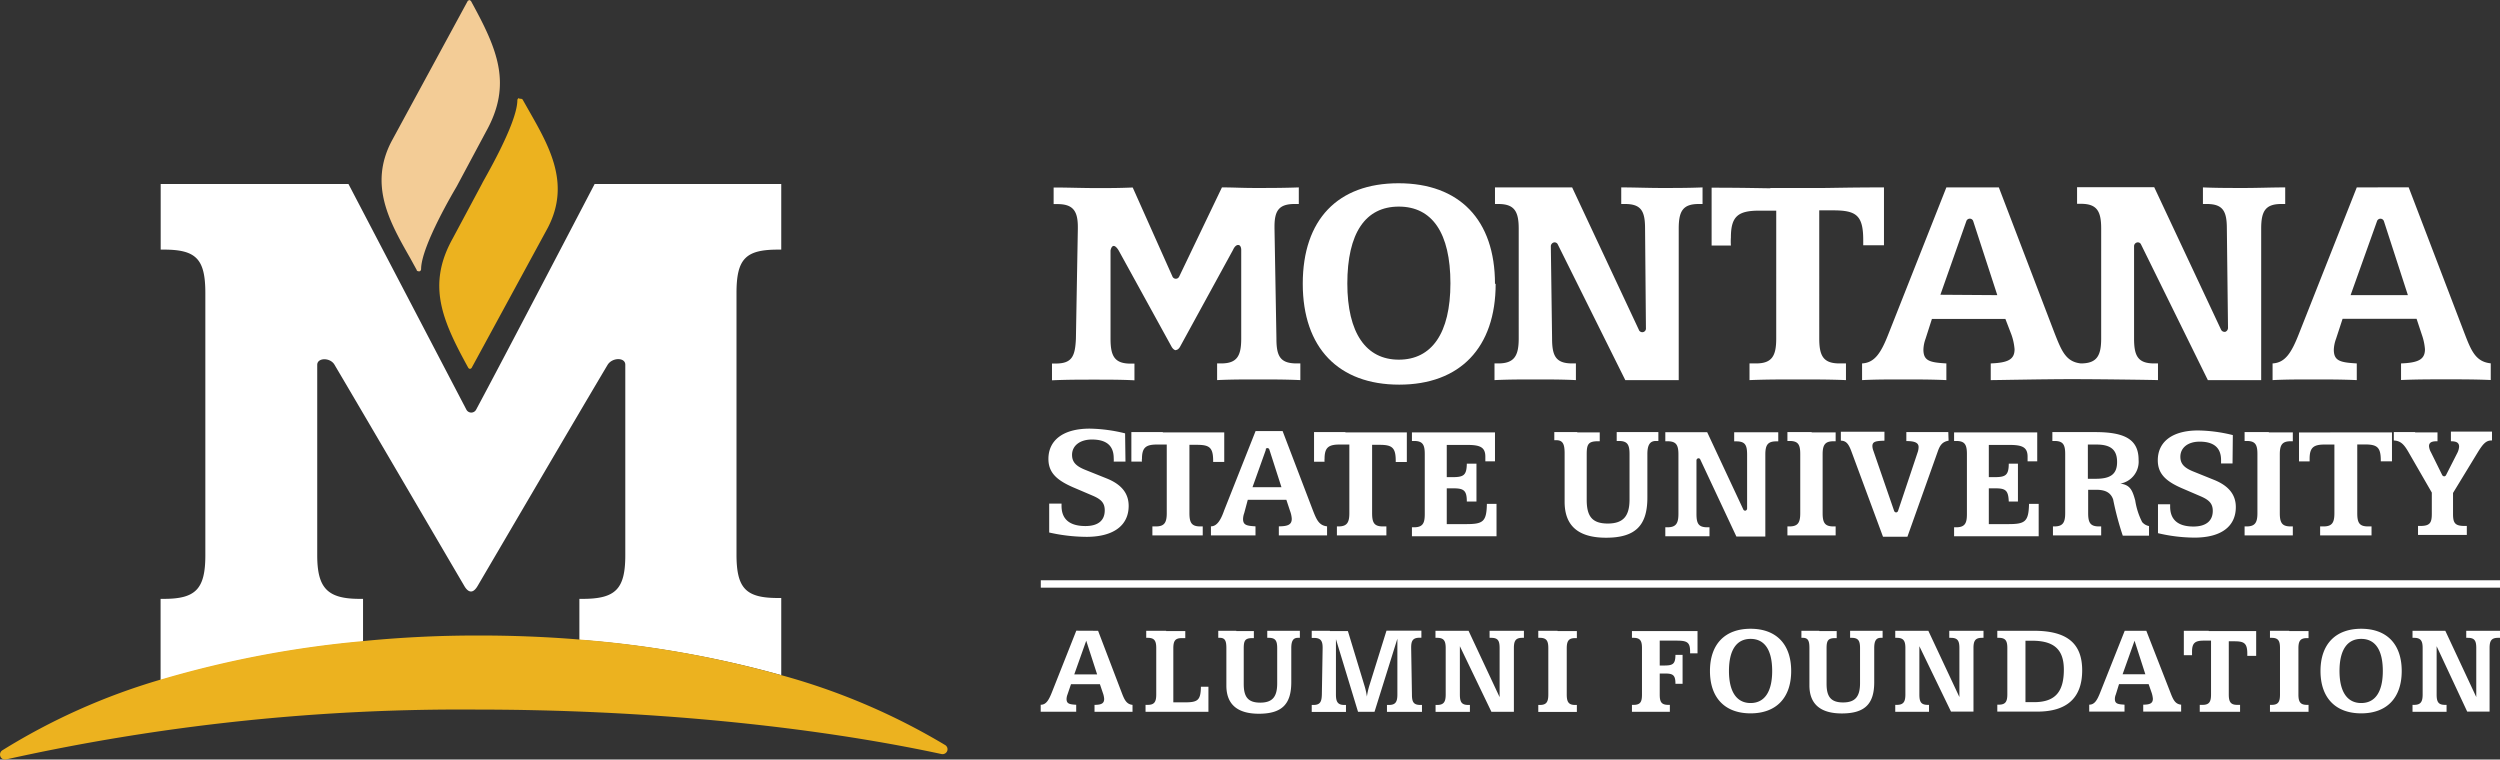 <svg data-name="Layer 1" xmlns="http://www.w3.org/2000/svg" viewBox="0 0 259.2 78.75"><rect x="0" y="0" width="259.2" height="78.75" fill="#333333" stroke="none"/><path d="M37.64 66.51v-4.42h-.35c-3.33 0-4.4-1.1-4.4-4.52V37.83c0-.77 1.37-.78 1.8 0 3.43 5.8 11.73 20 13.39 22.82.12.21.71 1.35 1.44.1 1.57-2.67 10-17.08 13.48-22.93.49-.78 1.84-.78 1.83 0v19.75c0 3.5-1 4.52-4.42 4.52h-.34v4.25A108.46 108.46 0 0 1 81 70v-8h-.34c-3.34 0-4.3-1-4.3-4.52V30.4c0-3.55.92-4.52 4.3-4.52H81v-6.8H61.65S52 37.58 49.36 42.48a.57.57 0 0 1-1 0l-12.23-23.4H16.66v6.8H17c3.37 0 4.29 1 4.29 4.52v27.17c0 3.5-1 4.52-4.29 4.52h-.35v8.45a108 108 0 0 1 20.93-4z" fill="#fff"/><path d="M98 77.25A67.9 67.9 0 0 0 81 70a108.47 108.47 0 0 0-21-3.7c-3.48-.28-7-.42-10.66-.41-4 0-8 .21-11.82.59a108 108 0 0 0-20.93 4A66.38 66.38 0 0 0 .23 77.8a.53.53 0 0 0-.19.63.51.51 0 0 0 .58.31 217.24 217.24 0 0 1 48.89-5.17c17.19 0 34.27 1.64 48.11 4.61a.52.52 0 0 0 .59-.33.51.51 0 0 0-.21-.6M54 10.43zm-.2-.26a.25.25 0 0 0-.16.21c0 2.47-3.64 8.53-3.64 8.62l-3.06 5.72c-2.7 4.84-1.11 8.47 1.63 13.45l.16.09.16-.1 7.91-14.55c2.37-4.55.17-8.39-1.94-12.1l-.68-1.2a.31.31 0 0 0-.29-.06" fill="#ecb21f"/><path d="M48.66 0l-.16.09-7.91 14.57c-2.37 4.55-.18 8.38 1.94 12.1l.68 1.24v.05a.32.32 0 0 0 .21.08h.08a.24.24 0 0 0 .16-.22c0-2.44 3.65-8.5 3.68-8.56l3.06-5.72C53.15 8.7 51.56 5.08 48.82.09zm-5.32 27.81z" fill="#f3cc96"/><path d="M139.69 29.37c0 5.18 1.95 7.92 5.34 7.92s5.35-2.71 5.35-7.92-1.89-7.95-5.35-7.95-5.34 2.73-5.34 8m15.38 0c0 6.65-3.72 10.46-10 10.46s-10-3.81-10-10.46S138.7 19 145 19s10 3.78 10 10.43" fill="#fff"/><path d="M163 19.43l6.91 14.75a.38.38 0 0 0 .74-.15l-.09-10.33c0-1.8-.39-2.55-2.08-2.55h-.39v-1.72c1.39 0 2.77.06 4.17.06s2.83 0 4.26-.06v1.72h-.39c-1.66 0-2.08.75-2.08 2.55v15.71h-5.54l-7-14.07a.36.36 0 0 0-.42-.2.42.42 0 0 0-.3.37l.13 9.59c0 1.79.38 2.58 2.08 2.58h.39v1.73c-1.4-.07-2.8-.07-4.2-.07s-2.8 0-4.24.07v-1.73h.39c1.66 0 2.12-.79 2.12-2.58V23.7c0-1.8-.46-2.55-2.12-2.55H155v-1.72zm20.57.06h5.51c.68 0 2.77-.06 6.25-.06v6h-2.15v-.53c0-2.57-.71-3.09-3.12-3.09h-1.44V35.1c0 1.79.42 2.58 2.09 2.58h.68v1.73c-1.66-.07-3.32-.07-5-.07s-3.32 0-5 .07v-1.73h.68c1.66 0 2.09-.79 2.09-2.58V21.84h-1.76c-2.19 0-2.94.58-2.94 2.77a6 6 0 0 0 0 .85h-2v-6c3.39 0 5.42.06 6.07.06m17.65 11.04l2.69-7.63a.38.38 0 0 1 .36-.26.37.37 0 0 1 .35.25l2.5 7.68zm31.39-11.07c-1.4 0-2.77 0-4.17-.06v1.72h.39c1.69 0 2.09.75 2.09 2.55L231 34a.44.44 0 0 1-.27.4.41.41 0 0 1-.46-.24l-6.92-14.75h-8v1.72h.39c1.66 0 2.11.75 2.11 2.55V35.1c0 1.79-.45 2.58-2.11 2.58-1.56-.17-2-1.31-2.73-3.16l-5.77-15.09h-5.44l-6 15.18c-.78 2-1.44 3-2.74 3.07v1.73c1.37-.07 2.77-.07 4.24-.07s3 0 4.5.07v-1.73c-1.73-.1-2.38-.26-2.38-1.44a3.53 3.53 0 0 1 .22-1.11l.66-2.06h7.62l.63 1.64a5.9 5.9 0 0 1 .32 1.5c0 1.08-.71 1.4-2.47 1.47v1.73c.71 0 5.42-.1 8.4-.1s8.53.08 8.94.1v-1.73h-.4c-1.69 0-2.08-.79-2.08-2.58v-9.59a.4.4 0 0 1 .3-.37.36.36 0 0 1 .42.2l6.93 14.07h5.53V23.7c0-1.8.43-2.55 2.09-2.55h.4v-1.72c-1.44 0-2.84.06-4.28.06m13.8 3.44l-2.74 7.67h5.94l-2.49-7.68a.38.38 0 0 0-.49-.22.4.4 0 0 0-.22.22m3.28-3.5l5.77 15.09c.71 1.85 1.17 3 2.74 3.16v1.73c-1.54-.07-3.1-.07-4.64-.07s-3.09 0-4.66.07v-1.72c1.76-.07 2.48-.39 2.48-1.47a5.9 5.9 0 0 0-.32-1.5l-.55-1.66h-7.67l-.68 2.08a3.61 3.61 0 0 0-.23 1.12c0 1.17.65 1.33 2.38 1.43v1.73c-1.53-.07-3-.07-4.5-.07s-2.87 0-4.23.07v-1.73c1.3-.07 1.95-1.08 2.73-3.07l6-15.18zm-127.8 16.89c-.28 0-.47-.38-.47-.38L116 26s-.27-.5-.53-.5-.33.48-.33.48v9.15c0 1.79.42 2.57 2.08 2.57h.4v1.73c-1.34-.07-2.74-.07-4.18-.07s-2.86 0-4.37.07v-1.74h.4c1.69 0 2-.78 2.08-2.57l.2-11.41v-.17c0-1.66-.49-2.38-2.12-2.38h-.39v-1.72c1.47 0 2.94.06 4.43.06s2.3 0 3.77-.06l4.12 9.23a.38.38 0 0 0 .5.2.39.39 0 0 0 .2-.2l4.43-9.24c1.27 0 2 .06 3.44.06s2.93 0 4.53-.06v1.72h-.43c-1.63 0-2.09.69-2.09 2.35v.19l.2 11.41c0 1.79.36 2.58 2.09 2.58h.39v1.73c-1.5-.07-3-.07-4.4-.07s-2.83 0-4.23.07v-1.73h.42c1.66 0 2.08-.79 2.08-2.58v-9.21s0-.49-.32-.49-.52.49-.52.49l-5.47 10s-.18.4-.48.4m9.36 10.3l-1.4 3.92h3l-1.26-3.92a.21.21 0 0 0-.39 0m1.77-1.9l3.12 8.17c.39 1 .64 1.62 1.49 1.71v.94h-5v-.94c1 0 1.34-.21 1.34-.79a2.8 2.8 0 0 0-.18-.81l-.38-1.15h-4L129 53.2a2 2 0 0 0-.12.6c0 .63.35.72 1.29.77v.94h-4.62v-.94c.59 0 1-.58 1.37-1.65l3.26-8.23zm-16.29 3.17h-1.22a2 2 0 0 0 0-.35c0-1.34-.8-1.94-2.26-1.94-1.27 0-2.06.66-2.06 1.59 0 .75.42 1.17 1.36 1.55l2.22.89c1.53.61 2.29 1.54 2.29 2.85 0 2-1.53 3.21-4.38 3.21a17.93 17.93 0 0 1-3.86-.45v-3h1.28v.24c0 1.39.85 2.09 2.48 2.09 1.32 0 2-.58 2-1.63 0-.76-.37-1.14-1.23-1.51l-2.06-.88c-1.7-.74-2.55-1.53-2.55-2.94 0-1.93 1.52-3.14 4.28-3.14a16.21 16.21 0 0 1 3.67.49zm114.78.19h-1.19v-.35c0-1.31-.79-1.91-2.22-1.91-1.23 0-2 .64-2 1.57 0 .74.42 1.15 1.33 1.52l2.18.88c1.5.61 2.24 1.53 2.24 2.81 0 2-1.5 3.17-4.29 3.17a16.64 16.64 0 0 1-3.78-.46v-3H225v.24c0 1.37.82 2.07 2.42 2.07 1.29 0 2-.58 2-1.62 0-.74-.36-1.12-1.2-1.49l-2-.86c-1.68-.73-2.5-1.51-2.5-2.9 0-1.9 1.48-3.09 4.18-3.09a15.67 15.67 0 0 1 3.6.48zm-110.9-3.22h6.36v3.06h-1.15v-.11c0-1.39-.39-1.66-1.68-1.66h-.78v7.08c0 1 .23 1.38 1.12 1.38h.26v.93h-5.22v-.93h.37c.89 0 1.12-.42 1.12-1.38v-7.11h-1c-1.17 0-1.57.31-1.57 1.49a.66.66 0 0 0 0 .28h-1.1V44.8h3.25m18.95.03h6.36v3.07h-1.15v-.12c0-1.39-.39-1.66-1.68-1.66h-.77v7.08c0 1 .22 1.38 1.11 1.38h.37v.93h-5.13v-.93h.17c.89 0 1.12-.42 1.12-1.38v-7.11h-1c-1.17 0-1.57.31-1.57 1.49a1.41 1.41 0 0 0 0 .29h-1.09V44.8h3.24m15.52.03v3h-1v-.48c0-1-.57-1.22-1.87-1.22H150v3.34h.61c1.16 0 1.45-.21 1.47-1.4h1V52h-1c0-1.15-.31-1.37-1.4-1.37H150v3.71h2c1.75 0 2.13-.23 2.16-2.1h1v3.36h-8.77v-.93h.21c.94 0 1.12-.45 1.12-1.38v-6.21c0-1-.23-1.36-1.12-1.36h-.21v-.89zm8.53 0h2.33v.92h-.21c-1 0-1.14.35-1.14 1.36v4.71c0 1.68.54 2.46 2.18 2.46s2.26-.8 2.26-2.5v-4.7c0-1-.23-1.36-1.12-1.36h-.21v-.92h4.32v.92h-.26c-.63 0-.88.44-.88 1.36v4.51c0 2.87-1.21 4.16-4.28 4.16-2.89 0-4.3-1.24-4.3-3.72V47c0-.91-.16-1.36-.86-1.36h-.21v-.84h2.38m24.29.03h2.5v.92h-.23c-.89 0-1.12.4-1.12 1.36v6.09c0 1 .23 1.38 1.12 1.38h.23v.93h-5v-.93h.21c.9 0 1.12-.42 1.12-1.38v-6.12c0-1-.22-1.36-1.12-1.36h-.21v-.92h2.52m14.16 0h-4.35v.93c.86 0 1.27.17 1.27.62a1.77 1.77 0 0 1-.07.46L196.78 53a.26.26 0 0 1-.19.13.25.25 0 0 1-.2-.14l-2.16-6.26a1.52 1.52 0 0 1-.1-.47c0-.49.36-.54 1.25-.57v-.93h-4.52v.93c.59 0 .84.41 1.12 1.18l3.25 8.78h2.53l3.15-8.85c.23-.66.49-1 1.12-1.11zm14.47 4.84h.81c1.52 0 2.22-.46 2.22-1.74s-.67-1.81-2.14-1.81h-.89zm.77-4.84c3.06 0 4.49.76 4.49 2.88a2.31 2.31 0 0 1-1.89 2.46c1 .14 1.24.65 1.54 1.75a7.34 7.34 0 0 0 .72 2.24 1.22 1.22 0 0 0 .71.41v1h-2.72a30.63 30.63 0 0 1-1-3.76c-.25-.7-.79-1-1.75-1h-.84v2.42c0 1 .23 1.38 1.12 1.38h.23v.93h-5v-.93h.15c.89 0 1.12-.42 1.12-1.38v-6.12c0-1-.23-1.36-1.12-1.36h-.21v-.92zm17.98.03h2.5v.92h-.23c-.89 0-1.12.4-1.12 1.36v6.09c0 1 .23 1.38 1.12 1.38h.23v.93h-5v-.93h.21c.89 0 1.12-.42 1.12-1.38v-6.12c0-1-.23-1.36-1.12-1.36h-.21v-.92h2.52m6.37.03H248v3h-1.16v-.09c0-1.39-.39-1.66-1.67-1.66h-.77v7.12c0 1 .22 1.38 1.11 1.38h.37v.93h-5.33v-.93h.36c.9 0 1.12-.42 1.12-1.38v-7.11h-1c-1.17 0-1.57.31-1.57 1.49v.26h-1.1v-3h3.24m8.8-.01h2.32v.92h-.09c-.56 0-.79.16-.79.51a1.55 1.55 0 0 0 .2.63l1.17 2.37a.28.28 0 0 0 .2.13.25.25 0 0 0 .19-.12l1.17-2.3a1.68 1.68 0 0 0 .19-.66c0-.4-.26-.56-.85-.56v-1h4.26v.92h-.08c-.55 0-.88.4-1.36 1.17l-2.6 4.27v2.16c0 .93.18 1.26 1.19 1.26h.24v.93h-5.06v-.93h.24c1 0 1.19-.33 1.19-1.26v-2.2l-2.45-4.25c-.42-.71-.76-1.12-1.49-1.15v-.87h2.21m-73.4.01l3.74 8a.21.21 0 0 0 .25.13.24.24 0 0 0 .15-.22v-5.59c0-1-.21-1.37-1.13-1.37h-.21v-.94h4.57v.94h-.21c-.9 0-1.13.4-1.13 1.37v8.5h-3l-3.75-8a.19.19 0 0 0-.22-.11.22.22 0 0 0-.17.2v5.56c0 1 .21 1.39 1.13 1.39h.22v.93h-4.58v-.93h.22c.9 0 1.14-.42 1.14-1.39v-6.16c0-1-.24-1.37-1.14-1.37h-.22v-.94zm34.22.02v3h-1v-.48c0-1-.58-1.22-1.88-1.22h-2.14v3.34h.6c1.16 0 1.46-.21 1.47-1.4h.95V52h-.95c-.05-1.15-.31-1.37-1.4-1.37h-.67v3.71h2c1.75 0 2.13-.23 2.17-2.1h1v3.36h-8.77v-.93h.21c.94 0 1.12-.45 1.12-1.38v-6.21c0-1-.23-1.36-1.12-1.36h-.21v-.89zm-99.84 25.09h2.37l-1.13-3.49zm2.47-4.52l2.42 6.34c.3.79.5 1.27 1.15 1.34v.72h-3.94v-.72c.74 0 1-.17 1-.62a2.22 2.22 0 0 0-.14-.63l-.3-.89h-3l-.36 1.06a1.46 1.46 0 0 0-.1.46c0 .5.28.57 1 .61v.72h-3.68v-.72c.55 0 .83-.46 1.16-1.29l2.53-6.39zm7.04.03h2v.73h-.37c-.7 0-.87.32-.87 1.07v5.59h1.17c1.35 0 1.67-.19 1.69-1.62h.78v2.6h-6.52v-.72h.23c.7 0 .88-.33.88-1.09V67.2c0-.75-.18-1.07-.88-1.07h-.16v-.73h2.08m7.26.03H130v.73h-.16c-.76 0-.89.27-.89 1.07v3.68c0 1.32.42 1.94 1.71 1.94s1.76-.63 1.76-2V67.2c0-.75-.17-1.07-.87-1.07h-.16v-.73h3.38v.73h-.2c-.5 0-.69.33-.69 1.07v3.53c0 2.25-.94 3.27-3.36 3.27-2.26 0-3.37-1-3.37-2.92V67.2c0-.72-.12-1.07-.67-1.07h-.17v-.73h1.87m9.72.03h1.85l1.69 5.57a7.43 7.43 0 0 1 .28 1.22A7.43 7.43 0 0 1 142 71l1.75-5.61h3.62v.73h-.18c-.68 0-.88.29-.88 1v.09l.08 4.79c0 .76.15 1.09.88 1.09h.16v.72h-3.63v-.72h.2c.7 0 .88-.33.88-1.09v-5.78l-2.37 7.58h-1.71l-2.29-7.53V72c0 .76.18 1.09.88 1.09h.16v.72H136v-.72h.16c.72 0 .87-.33.89-1.09l.08-4.79v-.07c0-.7-.21-1-.89-1H136v-.74h1.87m14.39 0l3.22 6.88V67.2c0-.76-.16-1.07-.87-1.07h-.17v-.73H158v.73h-.16c-.7 0-.88.31-.88 1.07v6.6h-2.33l-3.27-6.8v5c0 .76.16 1.09.87 1.09h.17v.72h-3.56v-.72h.16c.7 0 .89-.33.89-1.09v-4.8c0-.76-.19-1.07-.89-1.07h-.17v-.73zm9.23.03h2v.73h-.18c-.69 0-.87.32-.87 1.07V72c0 .76.18 1.09.87 1.09h.18v.72h-4v-.72h.16c.7 0 .88-.33.88-1.09v-4.8c0-.75-.18-1.07-.88-1.07h-.16v-.73h2m14.51.03v2.31h-.77v-.21c0-1-.38-1.11-1.47-1.11h-1.68V69h.48c.9 0 1.14-.17 1.15-1.1h.74v3h-.74c0-.91-.25-1.07-1.09-1.07h-.54V72c0 .73.14 1.08.88 1.08h.17v.72h-3.93v-.72h.17c.74 0 .87-.35.87-1.08v-4.81c0-.74-.18-1.06-.87-1.06h-.17v-.7zm3.26 4.14c0 2.18.82 3.32 2.24 3.32s2.24-1.13 2.24-3.32-.79-3.33-2.24-3.33-2.24 1.15-2.24 3.33m6.45 0c0 2.79-1.56 4.39-4.21 4.39s-4.21-1.6-4.21-4.39 1.56-4.38 4.21-4.38 4.21 1.59 4.21 4.38m2.91-4.14h1.81v.73h-.16c-.75 0-.89.27-.89 1.06v3.68c0 1.31.43 1.93 1.71 1.93s1.76-.63 1.76-2v-3.64c0-.74-.17-1.06-.87-1.06h-.16v-.73h3.37v.73H195c-.5 0-.68.34-.68 1.06v3.54c0 2.23-.95 3.24-3.36 3.24-2.25 0-3.36-1-3.36-2.91v-3.87c0-.71-.12-1.06-.67-1.06h-.16v-.73h1.86m11.3 0l3.22 6.87v-5.08c0-.74-.17-1.06-.88-1.06h-.17v-.73h3.55v.73h-.17c-.69 0-.87.32-.87 1.06v6.59h-2.33L199 67v5c0 .75.16 1.08.87 1.08h.13v.72h-3.5v-.72h.16c.7 0 .89-.33.89-1.08v-4.81c0-.74-.19-1.06-.89-1.06h-.16v-.73zM210 72.8h.88c2.14 0 3.1-1 3.1-3.37 0-2.13-1.06-3-3.3-3H210zm.88-7.4c3.4 0 5 1.28 5 4.1s-1.54 4.28-4.65 4.28h-4.15v-.72h.16c.7 0 .88-.33.88-1.08v-4.79c0-.74-.18-1.06-.88-1.06h-.16v-.73zm9.19 4.51h2.36l-1.12-3.48zm2.46-4.51l2.47 6.33c.3.78.5 1.27 1.14 1.33v.72h-3.93v-.72c.74 0 1-.17 1-.62a2.63 2.63 0 0 0-.13-.62l-.31-.89h-3.07l-.33 1.07a1.23 1.23 0 0 0-.1.46c0 .49.28.56 1 .6v.72h-3.66v-.72c.55 0 .82-.45 1.15-1.29l2.53-6.37zm6.47.03h4.92V68H233v-.21c0-1.08-.3-1.3-1.32-1.3h-.6V72c0 .75.18 1.08.87 1.08h.3v.72h-4.18v-.72h.29c.7 0 .88-.33.88-1.08v-5.58h-.74c-.92 0-1.23.24-1.23 1.15v.36h-.85V65.4H229m8.35.03h2v.73h-.17c-.7 0-.88.32-.88 1.06V72c0 .75.18 1.08.88 1.08h.17v.72h-4v-.72h.17c.7 0 .87-.33.87-1.08v-4.81c0-.74-.17-1.06-.87-1.06h-.17v-.73h2m5.21 4.17c0 2.18.82 3.32 2.25 3.32s2.24-1.13 2.24-3.32-.79-3.33-2.24-3.33-2.25 1.15-2.25 3.33m6.45 0c0 2.79-1.55 4.39-4.2 4.39s-4.22-1.6-4.22-4.39 1.57-4.38 4.22-4.38 4.2 1.59 4.2 4.38m4.52-4.17l3.21 6.87v-5.08c0-.74-.16-1.06-.87-1.06h-.17v-.73h3.54v.73H259c-.7 0-.88.32-.88 1.06v6.59h-2.32L252.63 67v5c0 .75.16 1.08.87 1.08h.16v.72h-3.53v-.72h.16c.7 0 .89-.33.89-1.08v-4.81c0-.74-.19-1.06-.89-1.06h-.16v-.73zm-145.62-5.24H259.2v.77H107.91z" fill="#fff"/></svg>